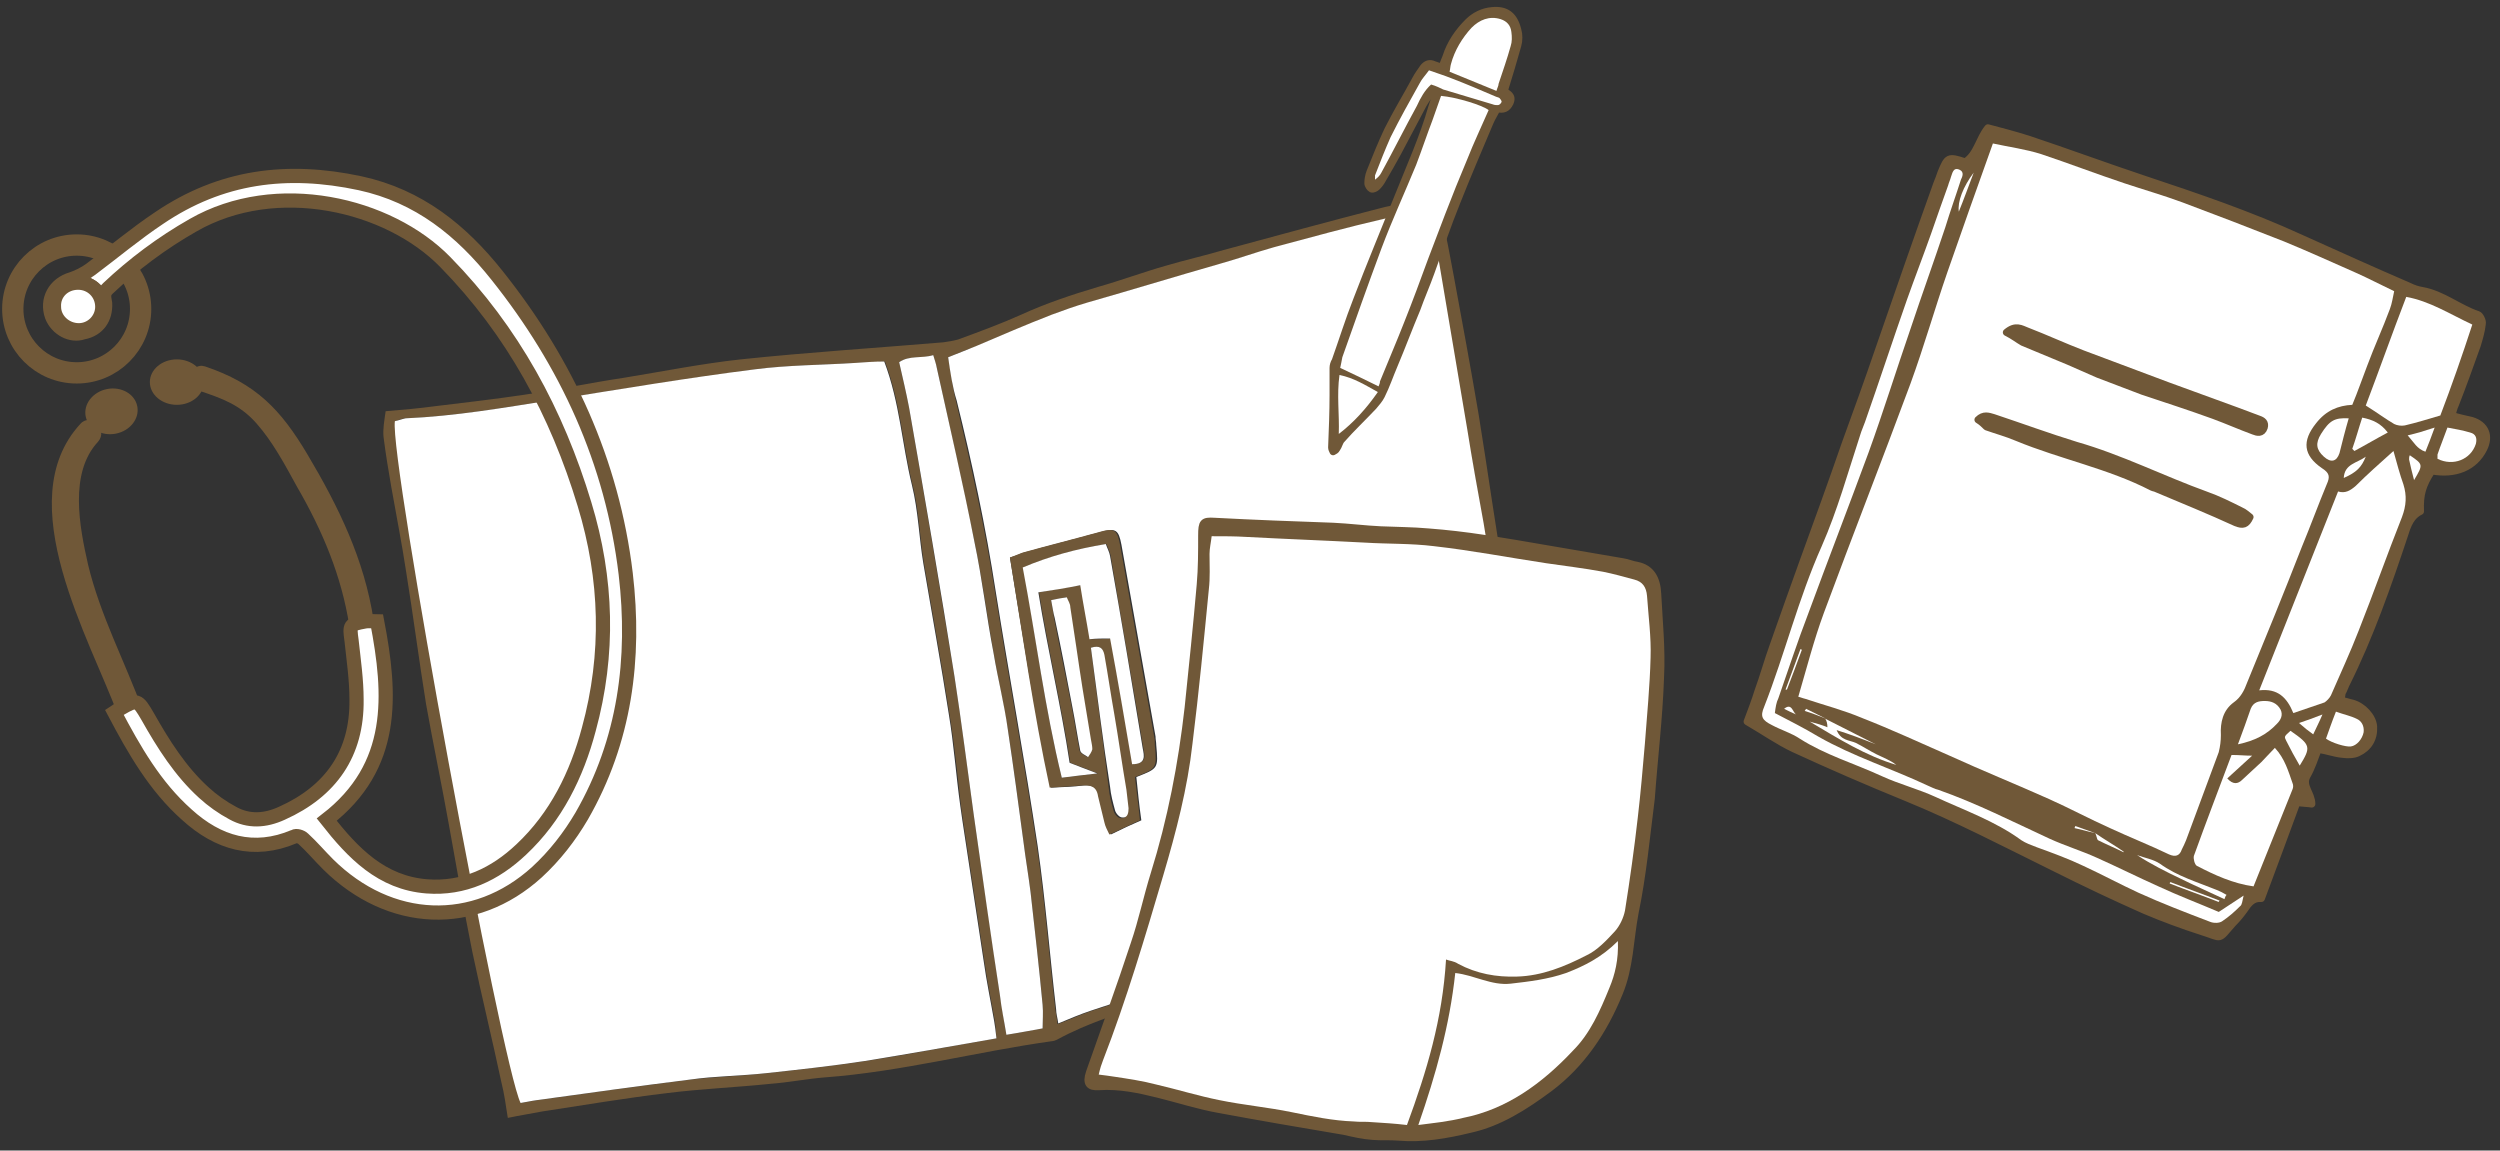 <?xml version="1.0" encoding="utf-8"?>
<!-- Generator: Adobe Illustrator 21.0.2, SVG Export Plug-In . SVG Version: 6.00 Build 0)  -->
<svg version="1.1" xmlns="http://www.w3.org/2000/svg" xmlns:xlink="http://www.w3.org/1999/xlink" x="0px" y="0px"
	 viewBox="0 0 352 162" style="enable-background:new 0 0 352 162;" xml:space="preserve">
<rect x="0" y="0" width="352" height="162" fill="#333333" stroke="none"/>
<style type="text/css">
	.st0{display:none;}
	.st1{opacity:0.2;fill:url(#);}
	.st2{clip-path:url(#SVGID_2_);}
	.st3{fill:#F4F4F4;}
	.st4{opacity:0.9;fill:#705838;}
	.st5{fill:none;stroke:#705838;stroke-width:2;stroke-linecap:round;stroke-linejoin:round;}
	.st6{fill:none;stroke:#705838;stroke-width:2;stroke-linecap:round;stroke-linejoin:round;stroke-dasharray:0.1,6.007;}
	.st7{fill:#705838;}
	
		.st8{fill:none;stroke:#CDDAD4;stroke-width:2;stroke-linecap:round;stroke-linejoin:round;stroke-miterlimit:10;stroke-dasharray:0.1,6;}
	.st9{fill:none;stroke:#705838;stroke-width:2;stroke-linecap:round;stroke-linejoin:round;stroke-dasharray:8.656700e-02,5.194;}
	.st10{fill:none;stroke:#705838;stroke-width:2;stroke-linecap:round;stroke-linejoin:round;stroke-dasharray:9.860500e-02,5.916;}
	.st11{fill:none;stroke:#705838;stroke-width:2;stroke-linecap:round;stroke-linejoin:round;stroke-dasharray:9.853000e-02,5.912;}
	.st12{fill:none;stroke:#705838;stroke-width:2;stroke-linecap:round;stroke-linejoin:round;stroke-dasharray:9.495600e-02,5.697;}
	.st13{fill:none;stroke:#705838;stroke-width:2;stroke-linecap:round;stroke-linejoin:round;stroke-dasharray:9.863600e-02,5.918;}
	.st14{fill:none;stroke:#705838;stroke-width:2;stroke-linecap:round;stroke-linejoin:round;stroke-dasharray:0.107,6.429;}
	.st15{fill:#FFFFFF;}
	.st16{fill:none;stroke:#D7BA8F;stroke-linecap:round;stroke-linejoin:round;stroke-miterlimit:10;}
	.st17{fill:none;stroke:#D7BA8F;stroke-width:1.3;stroke-linecap:round;stroke-linejoin:round;stroke-miterlimit:10;}
	.st18{fill:#D7BA8F;}
	.st19{fill:#FFFFFF;stroke:#D7BA8F;stroke-linecap:round;stroke-linejoin:round;stroke-miterlimit:10;}
	.st20{fill:#88BFBF;}
	.st21{fill:none;stroke:#D7BA8F;stroke-miterlimit:10;}
	.st22{fill:url(#);stroke:#D7BA8F;stroke-linecap:round;stroke-linejoin:round;stroke-miterlimit:10;}
	.st23{opacity:0.1;fill:url(#);}
	.st24{fill:none;stroke:#705838;stroke-width:2;stroke-linecap:round;stroke-linejoin:round;stroke-miterlimit:10;}
	.st25{fill:none;stroke:#705838;stroke-width:0.5;stroke-linecap:round;stroke-linejoin:round;stroke-miterlimit:10;}
	.st26{opacity:0.6;}
	.st27{fill:#F7B88D;}
	.st28{clip-path:url(#SVGID_8_);}
	.st29{clip-path:url(#SVGID_10_);}
	.st30{clip-path:url(#SVGID_14_);}
	.st31{fill:none;stroke:#705838;stroke-miterlimit:10;}
	.st32{fill:#F7B661;}
	.st33{clip-path:url(#SVGID_16_);}
	.st34{clip-path:url(#SVGID_18_);}
	.st35{clip-path:url(#SVGID_22_);}
	.st36{clip-path:url(#SVGID_24_);}
	.st37{clip-path:url(#SVGID_26_);}
	.st38{clip-path:url(#SVGID_30_);}
	.st39{opacity:0.9;}
	.st40{opacity:0.4;}
	.st41{clip-path:url(#SVGID_32_);}
	.st42{fill:none;stroke:#FFFFFF;stroke-width:1.3;stroke-linecap:round;stroke-linejoin:round;stroke-miterlimit:10;}
	.st43{fill:none;stroke:#705838;stroke-width:1.3;stroke-linecap:round;stroke-linejoin:round;stroke-miterlimit:10;}
	.st44{opacity:0.5;fill:#705838;}
	.st45{clip-path:url(#SVGID_36_);}
	.st46{clip-path:url(#SVGID_46_);}
	.st47{fill:none;stroke:#705838;stroke-width:3;stroke-miterlimit:10;}
	.st48{fill:#FFFFFF;stroke:#705838;stroke-width:2;stroke-miterlimit:10;}
	.st49{fill:#705838;stroke:#705838;stroke-miterlimit:10;}
	.st50{fill:#705838;stroke:#705838;stroke-linecap:round;stroke-linejoin:round;stroke-miterlimit:10;}
	.st51{clip-path:url(#SVGID_54_);}
	.st52{clip-path:url(#SVGID_56_);}
	.st53{clip-path:url(#SVGID_60_);}
	.st54{fill:#FFF100;}
	.st55{clip-path:url(#SVGID_62_);}
	.st56{clip-path:url(#SVGID_66_);}
	.st57{clip-path:url(#SVGID_68_);}
	.st58{fill:#705838;stroke:#705838;stroke-linecap:round;stroke-linejoin:round;}
	.st59{fill:none;stroke:#705838;stroke-width:3;stroke-linecap:round;stroke-linejoin:round;}
	.st60{fill:none;stroke:#705838;stroke-width:3;stroke-linecap:round;stroke-linejoin:round;stroke-dasharray:0.101,6.075;}
	.st61{fill:none;stroke:#705838;stroke-width:3;stroke-linecap:round;stroke-linejoin:round;stroke-dasharray:0.101,6.075;}
	.st62{fill:#FF9999;}
	.st63{clip-path:url(#SVGID_70_);}
	.st64{clip-path:url(#SVGID_72_);}
	.st65{fill-rule:evenodd;clip-rule:evenodd;fill:#EFB381;}
	.st66{fill-rule:evenodd;clip-rule:evenodd;fill:#F7B661;}
	.st67{opacity:0.7;fill-rule:evenodd;clip-rule:evenodd;fill:#FFF000;}
	.st68{fill-rule:evenodd;clip-rule:evenodd;fill:#F7B88D;}
	.st69{fill-rule:evenodd;clip-rule:evenodd;fill:#D7BA8F;}
	.st70{opacity:0.5;}
	.st71{clip-path:url(#SVGID_74_);}
	.st72{clip-path:url(#SVGID_76_);}
	.st73{fill:none;stroke:#705838;stroke-width:3;stroke-linecap:round;stroke-linejoin:round;stroke-dasharray:0.1,6.007;}
	.st74{clip-path:url(#SVGID_78_);}
	.st75{clip-path:url(#SVGID_80_);}
	.st76{clip-path:url(#SVGID_82_);}
	.st77{clip-path:url(#SVGID_84_);}
	.st78{clip-path:url(#SVGID_86_);}
	.st79{clip-path:url(#SVGID_88_);}
	.st80{clip-path:url(#SVGID_90_);}
	.st81{clip-path:url(#SVGID_92_);}
	.st82{clip-path:url(#SVGID_94_);}
	.st83{clip-path:url(#SVGID_96_);}
	.st84{clip-path:url(#SVGID_98_);}
	.st85{clip-path:url(#SVGID_100_);}
	.st86{clip-path:url(#SVGID_102_);}
	.st87{clip-path:url(#SVGID_104_);}
	.st88{clip-path:url(#SVGID_106_);}
	.st89{clip-path:url(#SVGID_108_);}
	.st90{clip-path:url(#SVGID_110_);}
	.st91{clip-path:url(#SVGID_112_);}
	.st92{clip-path:url(#SVGID_114_);}
	.st93{clip-path:url(#SVGID_116_);}
	.st94{clip-path:url(#SVGID_118_);}
	.st95{clip-path:url(#SVGID_120_);}
	.st96{clip-path:url(#SVGID_122_);}
	.st97{clip-path:url(#SVGID_124_);}
	.st98{clip-path:url(#SVGID_126_);}
	.st99{clip-path:url(#SVGID_128_);}
	.st100{clip-path:url(#SVGID_130_);}
	.st101{clip-path:url(#SVGID_132_);}
	.st102{clip-path:url(#SVGID_134_);}
	.st103{clip-path:url(#SVGID_136_);}
	.st104{clip-path:url(#SVGID_138_);}
	.st105{clip-path:url(#SVGID_140_);}
	.st106{clip-path:url(#SVGID_142_);}
	.st107{clip-path:url(#SVGID_144_);}
	.st108{clip-path:url(#SVGID_146_);}
	.st109{clip-path:url(#SVGID_148_);}
	.st110{clip-path:url(#SVGID_150_);}
	.st111{clip-path:url(#SVGID_152_);}
	.st112{clip-path:url(#SVGID_154_);}
	.st113{clip-path:url(#SVGID_156_);}
	.st114{clip-path:url(#SVGID_158_);}
	.st115{clip-path:url(#SVGID_160_);}
	.st116{clip-path:url(#SVGID_162_);}
	.st117{clip-path:url(#SVGID_164_);}
	.st118{clip-path:url(#SVGID_166_);}
	.st119{clip-path:url(#SVGID_168_);}
	.st120{clip-path:url(#SVGID_170_);}
	.st121{clip-path:url(#SVGID_172_);}
	.st122{clip-path:url(#SVGID_174_);}
	.st123{clip-path:url(#SVGID_176_);}
	.st124{clip-path:url(#SVGID_178_);}
	.st125{clip-path:url(#SVGID_180_);}
	.st126{clip-path:url(#SVGID_182_);}
	.st127{clip-path:url(#SVGID_184_);}
	.st128{clip-path:url(#SVGID_186_);}
	.st129{clip-path:url(#SVGID_188_);}
	.st130{fill:#F39800;}
</style>
<g id="ガイド_1_" class="st0">
</g>
<g id="レイヤー_13">
	<g>
		<g>
			<path class="st7" d="M71.5,157.4c-0.3-1.9-0.5-3.4-0.9-5c-1.3-6.1-2.8-12.2-4.1-18.4c-1.2-5.9-2.2-11.9-3.3-17.9
				c-1-5.6-2.2-11.3-3.2-16.9C59,93,58.2,86.8,57.2,80.6c-0.6-4-1.4-8-2.1-12c-0.4-2.3-0.8-4.7-1.1-7.1c-0.1-1.1,0.1-2.2,0.3-3.6
				c2.4-0.2,4.7-0.4,6.9-0.7c4.2-0.5,8.4-1,12.5-1.6c4.7-0.7,9.4-1.7,14.1-2.4c5.5-0.9,11-2,16.5-2.6c9.5-1,19-1.6,28.5-2.4
				c0.7-0.1,1.4-0.2,2.1-0.4c3-1.1,6-2.2,8.9-3.5c3.5-1.6,7.1-2.8,10.8-3.9c3.2-0.9,6.4-2.1,9.6-3c2.7-0.8,5.4-1.4,8.1-2.2
				c7.4-2,14.7-4,22.1-5.9c1.8-0.5,3.6-0.6,5.4-0.8c2-0.2,2.8,0.4,3.3,2.4c0.6,2.6,1.1,5.3,1.6,8c1.2,6.5,2.4,13,3.5,19.5
				c1.3,8,2.4,16.1,3.8,24.1c1.2,7.2,2.4,14.3,3.9,21.4c1.3,6.6,2.9,13.2,4.4,19.8c0.1,0.5,0.4,1,0.3,1.4c-0.1,0.5-0.4,1.1-0.8,1.2
				c-1.2,0.4-2.4,0.6-3.7,0.8c-1.9,0.3-3.8,0.5-5.7,0.8c-4,0.7-8,1.3-12,2.1c-1.7,0.3-3.3,1-5,1.5c-2.7,0.8-5.3,1.5-8,2.4
				c-2.2,0.7-4.3,1.7-6.4,2.5c-1.6,0.5-3.2,0.8-4.8,1.3c-3.8,1.1-7.6,2.3-11.4,3.4c-4.8,1.4-9.6,2.9-14,5.3
				c-0.2,0.1-0.5,0.2-0.7,0.2c-10.7,1.5-21.2,4.3-32,5.1c-2.5,0.2-5,0.7-7.6,0.9c-4.8,0.5-9.7,0.7-14.5,1.3
				c-5.9,0.7-11.8,1.7-17.7,2.6C74.8,156.8,73.4,157,71.5,157.4z M140.3,146.2c-0.1-1.1-0.1-1.7-0.2-2.3c-0.5-2.9-1.1-5.7-1.5-8.6
				c-1-6.6-2-13.2-3-19.8c-0.1-0.7-0.2-1.4-0.3-2.1c-0.5-4.3-0.9-8.5-1.6-12.8c-1.1-7.1-2.4-14.2-3.6-21.3c-0.6-3.7-0.7-7.4-1.6-11
				c-1.4-5.7-1.7-11.6-3.9-17.4c-1.3,0.1-2.7,0.2-4.1,0.2c-4.7,0.3-9.4,0.3-14.1,0.9c-9.5,1.3-18.9,2.8-28.4,4.3
				c-6.9,1.1-13.8,2.3-20.8,2.6c-0.5,0-1,0.2-1.5,0.4c-0.7,5.1,15.1,90.5,17.7,96c0.7-0.1,1.5-0.3,2.3-0.4c7.2-1,14.4-2,21.6-2.9
				c3.6-0.4,7.1-0.5,10.7-0.9c4.6-0.5,9.2-1,13.8-1.7C127.8,148.5,133.9,147.3,140.3,146.2z M133.5,50.3c0.4,2.1,0.6,4.2,1.1,6.2
				c2.1,8.9,4.1,17.9,5.5,26.9c1.9,12,4.1,23.9,5.9,35.8c1.1,7.6,1.7,15.3,2.6,23c0.1,0.6,0.2,1.2,0.3,2c1.7-0.6,3.1-1.3,4.6-1.8
				c5.1-1.6,10.1-3.5,15.2-4.8c6.9-1.8,13.6-4,20.3-6.2c5.3-1.8,10.6-3.4,16.2-3.9c0.5,0,1.1-0.3,1.6-0.4c3.8-0.7,7.5-2.4,11.6-1.5
				c-0.6-3.4-1-6.5-1.7-9.6c-1.3-6.1-2.8-12.1-3.9-18.2c-1.5-8-2.7-16-4-24c-0.7-4.4-1.5-8.8-2.3-13.2c-1.4-8.3-2.8-16.6-4.2-24.9
				c-0.3-1.8-0.9-3.5-1.4-5.4c-2.2,0.2-4.2,0.2-6.1,0.6c-5.2,1.2-10.4,2.6-15.5,4c-2.5,0.7-5,1.5-7.5,2.3
				c-6.3,1.8-12.5,3.6-18.8,5.5c-1.7,0.5-3.3,1-5,1.7c-3.5,1.4-7.1,2.9-10.6,4.4C136.2,49.2,135,49.7,133.5,50.3z M146.8,144.8
				c0-1.1,0.1-2.2,0-3.3c-0.5-5.3-1.1-10.6-1.7-15.9c-0.3-2.4-0.7-4.7-1-7.1c-0.7-5.3-1.4-10.6-2.2-15.8c-0.6-3.6-1.4-7.2-2-10.7
				c-0.9-5.2-1.6-10.5-2.7-15.7c-1.7-8.2-3.5-16.3-5.3-24.5c-0.1-0.5-0.3-1-0.5-1.8c-1.7,0.6-3.4,0-4.8,1c0.5,2.2,1,4.3,1.4,6.4
				c2.2,12.6,4.3,25.3,6.4,37.9c1,6.4,1.8,12.9,2.7,19.4c1.2,8.5,2.5,17,3.7,25.5c0.3,1.8,0.6,3.6,0.9,5.5
				C143.5,145.4,145.1,145.1,146.8,144.8z"/>
			<path class="st15" d="M140.3,146.2c-6.3,1.1-12.4,2.2-18.6,3.2c-4.6,0.7-9.2,1.2-13.8,1.7c-3.6,0.4-7.2,0.4-10.7,0.9
				c-7.2,0.9-14.4,1.9-21.6,2.9c-0.8,0.1-1.6,0.3-2.3,0.4c-2.7-5.5-18.5-90.8-17.7-96c0.5-0.1,1-0.3,1.5-0.4
				c7-0.3,13.9-1.5,20.8-2.6c9.4-1.5,18.9-3.1,28.4-4.3c4.6-0.6,9.4-0.6,14.1-0.9c1.4-0.1,2.8-0.2,4.1-0.2
				c2.2,5.8,2.5,11.7,3.9,17.4c0.9,3.7,1,7.4,1.6,11c1.2,7.1,2.5,14.2,3.6,21.3c0.7,4.2,1,8.5,1.6,12.8c0.1,0.7,0.2,1.4,0.3,2.1
				c1,6.6,2,13.2,3,19.8c0.4,2.9,1,5.7,1.5,8.6C140.1,144.6,140.2,145.2,140.3,146.2z"/>
			<path class="st15" d="M133.5,50.3c1.5-0.6,2.8-1.1,4-1.6c3.5-1.5,7-3,10.6-4.4c1.6-0.6,3.3-1.2,5-1.7c6.3-1.8,12.5-3.7,18.8-5.5
				c2.5-0.7,5-1.6,7.5-2.3c5.2-1.4,10.3-2.8,15.5-4c1.9-0.4,3.9-0.4,6.1-0.6c0.5,1.9,1.1,3.7,1.4,5.4c1.4,8.3,2.8,16.6,4.2,24.9
				c0.7,4.4,1.5,8.8,2.3,13.2c1.3,8,2.6,16,4,24c1.1,6.1,2.6,12.1,3.9,18.2c0.6,3.1,1.1,6.2,1.7,9.6c-4.1-0.9-7.8,0.8-11.6,1.5
				c-0.5,0.1-1.1,0.3-1.6,0.4c-5.6,0.4-10.9,2.1-16.2,3.9c-6.7,2.3-13.4,4.5-20.3,6.2c-5.1,1.3-10.2,3.2-15.2,4.8
				c-1.5,0.5-2.9,1.1-4.6,1.8c-0.1-0.8-0.3-1.4-0.3-2c-0.9-7.7-1.5-15.4-2.6-23c-1.8-12-4-23.9-5.9-35.8c-1.4-9.1-3.3-18-5.5-26.9
				C134.1,54.5,133.8,52.4,133.5,50.3z M142.2,78.5c1.8,10.9,3.4,21.6,5.8,32.4c1.7-0.1,3.1-0.1,4.5-0.3c1.2-0.1,2,0.1,2.3,1.5
				c0.2,1.2,0.5,2.5,0.9,3.7c0.2,0.6,0.5,1.1,0.7,1.7c1.6-0.8,2.9-1.4,4.3-2c-0.3-2.1-0.5-4.1-0.7-6.1c3.1-1.2,3.1-1.2,2.8-4.5
				c0-0.4-0.1-0.8-0.1-1.2c-1.6-9-3.2-18-4.8-27c-0.4-2.1-0.8-2.4-2.9-1.8c-3.6,1-7.2,1.9-10.8,2.9C143.5,78,143,78.3,142.2,78.5z"
				/>
			<path class="st15" d="M146.8,144.8c-1.7,0.3-3.2,0.6-5.1,0.9c-0.3-1.9-0.7-3.7-0.9-5.5c-1.3-8.5-2.5-17-3.7-25.5
				c-0.9-6.5-1.7-12.9-2.7-19.4c-2-12.6-4.2-25.3-6.4-37.9c-0.4-2.1-0.9-4.2-1.4-6.4c1.4-1,3.2-0.5,4.8-1c0.2,0.7,0.4,1.2,0.5,1.8
				c1.8,8.2,3.7,16.3,5.3,24.5c1.1,5.2,1.7,10.5,2.7,15.7c0.6,3.6,1.5,7.1,2,10.7c0.8,5.3,1.5,10.6,2.2,15.8c0.3,2.4,0.7,4.7,1,7.1
				c0.6,5.3,1.2,10.6,1.7,15.9C146.9,142.6,146.8,143.7,146.8,144.8z"/>
			<path class="st7" d="M142.2,78.5c0.8-0.3,1.3-0.5,1.8-0.7c3.6-1,7.2-1.9,10.8-2.9c2.1-0.6,2.5-0.3,2.9,1.8c1.6,9,3.2,18,4.8,27
				c0.1,0.4,0.1,0.8,0.1,1.2c0.3,3.3,0.3,3.3-2.8,4.5c0.2,1.9,0.5,4,0.7,6.1c-1.4,0.6-2.7,1.3-4.3,2c-0.3-0.6-0.6-1.2-0.7-1.7
				c-0.3-1.2-0.6-2.5-0.9-3.7c-0.2-1.4-1.1-1.6-2.3-1.5c-1.4,0.1-2.8,0.2-4.5,0.3C145.5,100.2,144,89.5,142.2,78.5z M149.5,109.5
				c1.7-0.2,3.1-0.4,5.1-0.6c-0.5-0.2-3.6-1.4-3.9-1.5c-1.2-7.9-3.1-15.9-4.4-24c2.1-0.4,3.8-0.7,5.9-1c0.5,2.6,0.9,5.1,1.3,7.6
				c1,0,1.8,0,2.9-0.1c1,5.9,2.1,11.8,3.1,17.7c2-0.1,1.7-1.2,1.5-2.2c-1.5-9-3.1-18-4.6-27.1c-0.1-0.6-0.4-1.1-0.6-1.7
				c-4.1,0.7-7.9,1.7-11.7,3.3C145.9,89.9,147.1,99.7,149.5,109.5z M153.6,91.2c0.8,6.6,1.7,13.2,2.5,19.7c0.1,1.1,0.4,2.2,0.7,3.3
				c0.1,0.4,0.6,1,1,1c0.9,0.1,0.9-0.7,0.9-1.3c0-0.9-0.1-1.7-0.3-2.6c-0.5-3.5-1.1-7.1-1.7-10.6c-0.5-2.8-0.9-5.6-1.4-8.4
				C155.4,91.3,154.9,90.8,153.6,91.2z M148,84.5c0.2,1,0.3,1.8,0.4,2.5c0.8,4.2,1.7,8.4,2.5,12.6c0.4,2,0.7,4.1,1.1,6.1
				c0.1,0.4,0.7,0.6,1.1,0.9c0.2-0.4,0.5-0.7,0.6-1.1c0.1-0.5-0.1-0.9-0.2-1.4c-0.4-2.4-0.8-4.9-1.2-7.3c-0.6-3.8-1.1-7.5-1.7-11.3
				c-0.1-0.4-0.3-0.9-0.5-1.4C149.6,84.2,149,84.3,148,84.5z"/>
			<path class="st15" d="M149.5,109.5c-2.4-9.8-3.6-19.6-5.5-29.6c3.8-1.6,7.5-2.6,11.7-3.3c0.2,0.6,0.5,1.1,0.6,1.7
				c1.6,9,3.1,18,4.6,27.1c0.2,1,0.5,2.2-1.5,2.2c-1-5.9-2-11.8-3.1-17.7c-1.1,0-1.9,0-2.9,0.1c-0.4-2.5-0.9-5-1.3-7.6
				c-2,0.4-3.8,0.7-5.9,1c1.3,8.1,3.2,16,4.4,24c0.2,0.1,3.4,1.3,3.9,1.5C152.6,109.1,151.2,109.3,149.5,109.5z"/>
			<path class="st15" d="M153.6,91.2c1.3-0.4,1.7,0.1,1.9,1c0.5,2.8,0.9,5.6,1.4,8.4c0.6,3.5,1.1,7.1,1.7,10.6
				c0.1,0.9,0.2,1.7,0.3,2.6c0,0.6-0.1,1.4-0.9,1.3c-0.4,0-0.9-0.6-1-1c-0.3-1.1-0.6-2.2-0.7-3.3C155.3,104.4,154.5,97.9,153.6,91.2
				z"/>
			<path class="st15" d="M148,84.5c0.9-0.2,1.5-0.3,2.2-0.4c0.2,0.5,0.5,0.9,0.5,1.4c0.6,3.8,1.1,7.5,1.7,11.3
				c0.4,2.4,0.8,4.9,1.2,7.3c0.1,0.5,0.2,1,0.2,1.4c-0.1,0.4-0.4,0.8-0.6,1.1c-0.4-0.3-1-0.5-1.1-0.9c-0.4-2-0.7-4.1-1.1-6.1
				c-0.8-4.2-1.6-8.4-2.5-12.6C148.3,86.3,148.2,85.5,148,84.5z"/>
		</g>
		<g>
			<circle class="st47" cx="10.8" cy="43.5" r="9"/>
			<g>
				<g>
					<path class="st7" d="M11.3,59.7C1.3,70.6,12.7,90,16.7,100.9c0.8,2.1,4.2,1.2,3.4-0.9c-2.5-6.8-6-13.4-7.7-20.5
						c-1.2-5.3-2.7-12.9,1.4-17.3C15.3,60.5,12.8,58,11.3,59.7L11.3,59.7z"/>
				</g>
			</g>
			<g>
				<g>
					<path class="st7" d="M28,55c3.3,1.1,5.8,2,8.1,4.6c2.3,2.6,4,5.8,5.7,8.9c3.6,6.2,6.3,12.6,7.4,19.7c0.3,2.2,3.7,1.3,3.4-0.9
						c-1.3-8.5-4.9-15.9-9.3-23.3c-3.8-6.4-7.3-10-14.4-12.4C26.8,50.9,25.9,54.3,28,55L28,55z"/>
				</g>
			</g>
			<ellipse class="st7" cx="24.9" cy="53.8" rx="3.8" ry="3.2"/>
			<ellipse transform="matrix(0.982 -0.19 0.19 0.982 -10.722 4.042)" class="st7" cx="15.7" cy="57.9" rx="3.7" ry="3.2"/>
			<g>
				<path class="st48" d="M16.1,100.3c0.3-0.2,0.6-0.4,0.8-0.5c2.4-1.4,2.5-1.3,3.9,1.1c2.2,3.9,4.6,7.7,7.9,10.7
					c1.2,1.1,2.6,2.1,4.1,2.9c2.2,1.2,4.5,1.1,6.9,0c6.9-3.1,10.6-8.4,10.5-16c0-2.8-0.4-5.5-0.7-8.3c-0.3-2.2-0.3-2.3,1.9-2.7
					c0.5-0.1,1.1,0,1.7,0c2,10.4,2.6,20.4-7.1,27.9c3.7,4.7,7.7,8.9,14.1,9.4c5.2,0.4,9.6-1.7,13.3-5.2c4.9-4.6,7.8-10.5,9.5-16.9
					c2.9-10.6,2.6-21.2-0.6-31.7c-3.9-12.9-10.1-24.4-19.6-34.1c-8-8.2-23.8-11.9-35.5-5.2c-4.4,2.5-8.4,5.5-12,8.9
					c-0.8,0.7-0.5,1.4-0.4,2.1c0.1,2.1-1,3.7-3.1,4.1C10,47.4,8,46.3,7.3,44.5c-0.8-2.3,0.4-4.5,2.8-5.2c0.9-0.3,1.9-0.8,2.7-1.4
					c3.2-2.4,6.3-5,9.6-7.2c8.7-5.9,18-7.1,28.3-4.9c8.3,1.8,14.3,6.7,19.3,13c9.8,12.3,16.2,26.2,18.1,42
					c1.4,11.9-0.1,23.5-6.2,34.1c-1.7,2.9-3.8,5.6-6.3,7.9c-8.8,8-20.7,7.5-29.4-1.1c-1.2-1.2-2.3-2.5-3.5-3.6
					c-0.3-0.3-1-0.5-1.3-0.3c-5.7,2.4-10.7,0.9-15.1-3.1C21.8,110.7,18.9,105.6,16.1,100.3z M11,39.8c-1.9,0-3.4,1.5-3.4,3.4
					c0,1.9,1.6,3.3,3.5,3.3c1.8,0,3.3-1.5,3.3-3.3C14.4,41.3,12.9,39.8,11,39.8z"/>
				<path class="st48" d="M11,39.8c1.9,0,3.4,1.5,3.4,3.4c0,1.8-1.5,3.3-3.3,3.3c-1.9,0-3.5-1.5-3.5-3.3C7.5,41.3,9,39.8,11,39.8z"
					/>
			</g>
		</g>
		<g>
			<path class="st49" d="M232.5,112.4c-0.7,5.5-1.2,10.9-2.3,16.2c-0.7,3.7-0.7,7.6-2.2,11.2c-2.2,5.4-5.3,10-9.8,13.4
				c-3.5,2.6-7.1,4.9-11.2,5.8c-3.3,0.8-6.7,1.4-10.1,1.1c-1.2-0.1-2.4,0-3.6-0.1c-1.4-0.1-2.7-0.4-4-0.7c-5.9-1-11.8-2-17.7-3.1
				c-2.8-0.5-5.6-1.4-8.4-2.1c-2.8-0.7-5.6-1.3-8.5-1.1c-1.4,0.1-1.8-0.5-1.3-2c2.1-6,4.3-12,6.3-18.1c1.1-3.2,1.8-6.6,2.8-9.8
				c2.4-7.7,3.9-15.5,4.8-23.5c0.6-5.8,1.2-11.5,1.7-17.3c0.2-2.3,0.2-4.6,0.2-6.9c0-1.9,0.2-2.1,1.8-2c5.6,0.3,11.1,0.5,16.7,0.7
				c2.2,0.1,4.5,0.4,6.7,0.5c2.2,0.1,4.5,0.1,6.7,0.3c2.6,0.2,5.2,0.5,7.8,0.9c1.5,0.2,3,0.5,4.4,0.7c5.1,0.9,10.1,1.7,15.2,2.6
				c0.7,0.1,1.3,0.4,2,0.5c2,0.4,2.8,1.9,2.9,4c0.2,3.9,0.6,7.8,0.4,11.7C233.6,101.2,232.9,106.8,232.5,112.4z M203.6,135.1
				c0.6,0.2,1.1,0.3,1.6,0.5c2.6,1.4,5.4,1.9,8.3,1.8c3.5-0.1,6.7-1.4,9.8-3c1.5-0.8,2.8-2.1,4-3.4c0.7-0.7,1.3-1.8,1.4-2.9
				c0.7-4.3,1.3-8.7,1.8-13.1c0.4-3.5,0.7-6.9,1-10.4c0.3-4,0.8-8.1,0.8-12.1c0.1-2.9-0.3-5.8-0.5-8.7c-0.1-1.2-0.6-2.1-1.8-2.3
				c-1.5-0.3-2.9-0.8-4.4-1.1c-2.7-0.5-5.3-0.8-8-1.2c-5.3-0.8-10.5-1.7-15.8-2.4c-3.2-0.4-6.5-0.3-9.7-0.5
				c-5.6-0.3-11.1-0.6-16.7-0.8c-1.6-0.1-3.2-0.1-4.9-0.1c-0.1,0.9-0.2,1.7-0.3,2.5c-0.1,1.7,0,3.4-0.1,5
				c-0.7,7.2-1.4,14.5-2.3,21.7c-0.7,6.3-2.4,12.5-4.1,18.5c-2.6,8.8-5.2,17.6-8.5,26.1c-0.2,0.6-0.3,1.2-0.6,2
				c0.9,0.1,1.5,0.1,2.2,0.3c2,0.4,3.9,0.7,5.9,1.1c3,0.7,5.9,1.6,8.9,2.2c3.4,0.7,6.8,1,10.2,1.7c2.9,0.6,5.7,1.2,8.7,1.3
				c0.9,0,1.7,0,2.6,0.1c1.6,0.1,3.2,0.3,4.9,0.4C200.8,150.8,203.1,143.5,203.6,135.1z M199.7,158.4c2.3-0.3,4.4-0.6,6.4-1
				c6.1-1.2,11.1-4.8,15.5-9.5c2.3-2.5,3.8-5.6,5.1-8.8c0.8-1.9,1.3-4,1.2-6.6c-2.3,2.4-4.7,3.5-7.3,4.5c-2.5,1-5.1,1.2-7.8,1.5
				c-2.7,0.3-5.2-1.2-7.8-1.5C204,144.4,202.2,151.3,199.7,158.4z"/>
			<path class="st15" d="M203.6,135.1c-0.5,8.4-2.7,15.7-5.5,23.3c-1.7-0.2-3.3-0.3-4.9-0.4c-0.9-0.1-1.7,0-2.6-0.1
				c-2.9-0.1-5.8-0.7-8.7-1.3c-3.4-0.7-6.8-1-10.2-1.7c-3-0.6-5.9-1.5-8.9-2.2c-1.9-0.5-3.9-0.8-5.9-1.1c-0.7-0.1-1.3-0.2-2.2-0.3
				c0.2-0.9,0.4-1.5,0.6-2c3.3-8.5,5.9-17.3,8.5-26.1c1.8-6.1,3.4-12.2,4.1-18.5c0.9-7.2,1.6-14.5,2.3-21.7c0.2-1.7,0.1-3.3,0.1-5
				c0-0.8,0.2-1.6,0.3-2.5c1.7,0,3.3,0,4.9,0.1c5.6,0.3,11.1,0.5,16.7,0.8c3.2,0.2,6.5,0.1,9.7,0.5c5.3,0.6,10.5,1.6,15.8,2.4
				c2.7,0.4,5.3,0.7,8,1.2c1.5,0.3,2.9,0.7,4.4,1.1c1.2,0.3,1.7,1.1,1.8,2.3c0.2,2.9,0.6,5.8,0.5,8.7c-0.1,4-0.5,8.1-0.8,12.1
				c-0.3,3.5-0.6,7-1,10.4c-0.5,4.4-1.1,8.7-1.8,13.1c-0.2,1-0.7,2.1-1.4,2.9c-1.2,1.3-2.5,2.7-4,3.4c-3.1,1.6-6.3,2.9-9.8,3
				c-2.9,0.1-5.7-0.4-8.3-1.8C204.7,135.3,204.1,135.3,203.6,135.1z"/>
			<path class="st15" d="M199.7,158.4c2.5-7.2,4.4-14,5.2-21.4c2.7,0.3,5.1,1.8,7.8,1.5c2.6-0.3,5.2-0.6,7.8-1.5
				c2.6-1,5-2.2,7.3-4.5c0.1,2.6-0.4,4.7-1.2,6.6c-1.3,3.2-2.7,6.4-5.1,8.8c-4.4,4.7-9.4,8.3-15.5,9.5
				C204,157.9,202,158.1,199.7,158.4z"/>
		</g>
		<g>
			<path class="st50" d="M202,12.9c-0.9,0.4-1.2,1.2-1.6,1.8c-1.2,2.3-2.4,4.5-3.6,6.8c-0.7,1.3-1.4,2.5-2.1,3.7
				c-0.2,0.4-0.5,0.8-0.8,1.1c-0.2,0.2-0.6,0.4-0.8,0.3c-0.2-0.1-0.5-0.5-0.5-0.8c0-0.5,0.1-1.1,0.3-1.6c0.8-2,1.6-4,2.5-5.9
				c1.2-2.4,2.6-4.7,3.9-7.1c0.3-0.6,0.7-1.1,1.1-1.7c0.4-0.5,0.9-0.7,1.5-0.4c0.3,0.1,0.6,0.2,1.1,0.4c0.2-0.5,0.4-1,0.6-1.5
				c0.6-1.9,1.7-3.5,3.1-4.9c0.9-0.9,2.1-1.5,3.4-1.6c2-0.2,3.1,0.7,3.6,2.7c0.2,0.7,0.2,1.5,0,2.2c-0.6,2.1-1.2,4.2-1.9,6.4
				c0.4,0.4,1.3,0.6,0.8,1.7c-0.4,0.8-0.9,1-1.8,0.8c-0.3,0.6-0.7,1.2-1,1.9c-1.6,3.8-3.2,7.5-4.7,11.3c-1.3,3.2-2.4,6.5-3.6,9.8
				c-0.6,1.7-1.4,3.5-2,5.2c-1.1,2.6-2.1,5.3-3.2,7.9c-0.6,1.4-1.1,2.9-1.8,4.3c-0.3,0.6-0.7,1-1.1,1.5c-1.5,1.6-3.1,3.1-4.5,4.7
				c-0.3,0.3-0.4,0.9-0.7,1.3c-0.1,0.2-0.3,0.3-0.5,0.4c-0.1-0.2-0.2-0.4-0.2-0.6c0.1-2.5,0.2-5,0.2-7.4c0-1.3,0-2.5,0-3.8
				c0-0.3,0.1-0.7,0.3-1c1-2.8,1.9-5.7,3-8.5c1.9-5,4-10,6-15c1.6-4,3.4-8,4.6-12.2c0.2-0.6,0.4-1.3,0.7-1.9
				C202.1,13.3,202.1,13.2,202,12.9z M194.1,54.4c0.1-0.3,0.3-0.4,0.3-0.6c1.1-2.8,2.3-5.6,3.4-8.3c1.2-3,2.3-6,3.4-9
				c0.8-2.1,1.6-4.2,2.4-6.3c1-2.6,2-5.2,3.1-7.7c1-2.3,2-4.6,3-6.9c-0.9-0.7-4.5-1.7-6.7-2c-0.4,1.1-0.8,2.3-1.2,3.4
				c-0.7,2.1-1.4,4.2-2.3,6.3c-1.6,4-3.4,7.9-4.9,11.8c-1.9,5.1-3.7,10.2-5.5,15.3c-0.2,0.5-0.2,1.1-0.3,1.5
				C190.6,52.7,192.3,53.5,194.1,54.4z M210.7,12.8c0.1-0.4,0.3-0.7,0.4-1c0.6-1.8,1.2-3.5,1.7-5.3c0.2-0.6,0.1-1.3,0.1-2
				c-0.1-0.9-0.6-1.5-1.5-1.8c-1.6-0.4-3,0.1-4.1,1.2c-1.4,1.4-2.4,3.1-2.9,5.1c-0.1,0.3-0.1,0.7-0.2,1.1
				C206.3,11,208.5,11.9,210.7,12.8z M201.5,11.9c0.7,0.2,1.3,0.5,1.9,0.7c2.3,0.7,4.7,1.4,7,2.1c0.2,0.1,0.5,0.2,0.7,0.1
				c0.2,0,0.4-0.2,0.5-0.4c0-0.1-0.1-0.4-0.2-0.5c-0.2-0.1-0.4-0.2-0.6-0.3c-2.1-0.9-4.2-1.7-6.3-2.6c-1-0.4-2.1-0.7-3.1-1.1
				c-0.5,0.7-1,1.2-1.3,1.8c-1.4,2.5-2.8,5-4.1,7.6c-0.9,1.7-1.5,3.6-2.2,5.4c-0.1,0.2,0,0.4,0,0.6c0.4-0.3,0.7-0.6,0.9-1
				c1.7-3.1,3.3-6.3,5-9.4C200,13.8,200.6,12.8,201.5,11.9z M188.5,61.1c2.1-1.6,3.9-3.6,5.4-5.9c-1.7-1.1-3.3-2.1-5.4-2.4
				C188.2,55.6,188.6,58.3,188.5,61.1z"/>
			<path class="st15" d="M194.1,54.4c-1.8-0.9-3.5-1.7-5.4-2.6c0.1-0.4,0.2-1,0.3-1.5c1.8-5.1,3.6-10.2,5.5-15.3
				c1.5-4,3.3-7.9,4.9-11.8c0.8-2.1,1.5-4.2,2.3-6.3c0.4-1.1,0.8-2.3,1.2-3.4c2.2,0.2,5.8,1.3,6.7,2c-1,2.3-2.1,4.6-3,6.9
				c-1.1,2.6-2.1,5.1-3.1,7.7c-0.8,2.1-1.6,4.2-2.4,6.3c-1.1,3-2.2,6-3.4,9c-1.1,2.8-2.3,5.6-3.4,8.3
				C194.3,54,194.2,54.1,194.1,54.4z"/>
			<path class="st15" d="M210.7,12.8c-2.2-0.9-4.4-1.8-6.6-2.7c0.1-0.4,0.1-0.8,0.2-1.1c0.5-1.9,1.6-3.7,2.9-5.1
				c1.1-1.1,2.5-1.7,4.1-1.2c0.9,0.3,1.4,0.9,1.5,1.8c0.1,0.7,0.1,1.4-0.1,2c-0.5,1.8-1.1,3.5-1.7,5.3
				C211,12.1,210.8,12.4,210.7,12.8z"/>
			<path class="st15" d="M201.5,11.9c-0.9,0.8-1.5,1.9-2,3c-1.7,3.1-3.3,6.3-5,9.4c-0.2,0.4-0.5,0.7-0.9,1c0-0.2,0-0.4,0-0.6
				c0.7-1.8,1.4-3.6,2.2-5.4c1.3-2.6,2.7-5.1,4.1-7.6c0.3-0.6,0.8-1.1,1.3-1.8c1.1,0.4,2.1,0.7,3.1,1.1c2.1,0.8,4.2,1.7,6.3,2.6
				c0.2,0.1,0.5,0.1,0.6,0.3c0.1,0.1,0.3,0.4,0.2,0.5c-0.1,0.2-0.3,0.4-0.5,0.4c-0.2,0-0.5,0-0.7-0.1c-2.3-0.7-4.7-1.4-7-2.1
				C202.8,12.4,202.2,12.1,201.5,11.9z"/>
			<path class="st15" d="M188.5,61.1c0.1-2.8-0.3-5.5,0.1-8.3c2,0.4,3.6,1.4,5.4,2.4C192.4,57.5,190.6,59.5,188.5,61.1z"/>
		</g>
		<g>
			<path class="st50" d="M246,101.6c0.6-1.6,1.1-2.9,1.5-4.2c0.8-2.2,1.4-4.4,2.2-6.6c1.4-4,2.8-7.9,4.2-11.8c2-5.5,4-11,5.9-16.5
				c1.6-4.4,3.2-8.8,4.7-13.2c2.7-7.8,5.4-15.6,8.2-23.4c0.2-0.5,0.4-1,0.6-1.6c0.9-2.2,1-2.3,3.4-1.5c1.7-1.1,1.9-3.2,3.2-4.8
				c1.9,0.5,3.8,1,5.7,1.6c5.4,1.8,10.8,3.8,16.2,5.6c7.5,2.5,14.9,5,22.1,8.3c5.1,2.3,10.2,4.6,15.3,6.8c0.6,0.3,1.2,0.5,1.8,0.6
				c2.9,0.5,5.2,2.5,7.9,3.4c0.3,0.1,0.7,0.9,0.6,1.3c-0.1,1-0.4,2-0.7,3c-1,2.8-2,5.6-3.1,8.4c-0.2,0.4-0.3,0.9-0.5,1.5
				c1,0.3,1.9,0.5,2.8,0.7c2,0.6,2.6,2.2,1.7,4c-1.3,2.6-4,3.7-7.3,3.1c-1.3,2-1.7,3.3-1.6,5.7c-1.3,0.6-1.8,1.9-2.2,3.2
				c-2.4,7.2-4.9,14.4-8.3,21.2c-0.2,0.4-0.3,0.8-0.5,1.1c-0.1,0.3-0.1,0.7-0.2,1.1c0.6,0.1,1.1,0.3,1.6,0.4c1.5,0.4,2.9,1.9,3,3.3
				c0.1,1.7-0.7,3-2.2,3.7c-0.6,0.3-1.5,0.3-2.2,0.2c-1.1-0.1-2.1-0.5-3.4-0.7c-0.5,1.3-0.9,2.6-1.6,3.8c-0.7,1.4,0.7,2.4,0.7,3.9
				c-0.7-0.1-1.3-0.1-2.1-0.2c-1.6,4.4-3.3,8.9-5,13.5c-1.2-0.1-1.8,0.7-2.4,1.6c-0.5,0.7-1,1.3-1.6,1.9c-2.2,2.5-1.4,2.1-4.3,1.2
				c-2.8-0.9-5.5-1.9-8.1-3c-4.3-1.9-8.5-3.9-12.7-6c-6.9-3.4-13.8-7-20.9-9.9c-5.4-2.2-10.7-4.5-15.9-6.9
				C250.4,104.4,248.4,103,246,101.6z M295,117.3c-0.9-0.3-1.8-0.7-2.8-1c0,0.1-0.1,0.2-0.1,0.3C293.1,116.8,294.1,117.1,295,117.3
				c0.2,0.3,0.2,0.8,0.5,1c1.2,0.6,2.4,1.2,3.6,1.7c0,0,0-0.1,0-0.1C297.7,119,296.4,118.2,295,117.3z M257,101.2
				c-0.9-0.5-1.9-1-2.8-1.5c-0.1,0.1-0.1,0.2-0.2,0.3C255.1,100.4,256.1,100.8,257,101.2c0.2,0.3,0.3,0.7,0.4,1.1
				c-0.8-0.2-1.4-0.4-2.5-0.8c4.1,2.6,7.9,4.9,12.2,6.1c-0.9-0.7-1.9-1-2.8-1.5c-1-0.5-1.9-1-2.9-1.6c-0.9-0.5-2.1-0.4-2.7-1.8
				c1.9,0.7,3.5,1.3,5.5,2C261.5,103.4,259.2,102.3,257,101.2z M253.2,98.1c0.6,0.2,0.9,0.3,1.2,0.4c2.7,0.9,5.4,1.7,8,2.7
				c4.2,1.7,8.2,3.6,12.3,5.3c4.7,2,9.4,4,14,6.1c2.9,1.3,5.7,2.7,8.6,4.1c2.8,1.3,5.5,2.4,8.3,3.7c0.9,0.4,1.4,0.2,1.8-0.7
				c0.2-0.5,0.4-0.9,0.6-1.3c1.6-4.1,3.1-8.2,4.6-12.4c0.3-0.7,0.4-1.6,0.3-2.4c-0.1-1.8,0.3-3.5,1.8-4.6c1-0.8,1.5-1.8,1.9-2.8
				c2.6-6.4,5.1-12.8,7.7-19.1c1.2-2.9,2.2-5.9,3.5-8.8c0.5-1.1,0.3-1.6-0.7-2.3c-2.7-1.8-2.8-3.7-0.8-6.3c1.3-1.7,3.1-2.4,5.1-2.6
				c0.7-1.9,1.4-3.7,2.1-5.5c1.1-2.7,2.2-5.3,3.2-8c0.3-0.8,0.4-1.7,0.6-2.5c-2-1-3.7-1.9-5.4-2.6c-3.3-1.5-6.7-3-10.1-4.4
				c-4.7-1.9-9.5-3.7-14.3-5.5c-2.7-1-5.5-1.8-8.2-2.7c-3.9-1.4-7.8-2.9-11.7-4.1c-2.2-0.7-4.5-1-6.8-1.5
				c-2.2,6.2-4.3,12.1-6.4,18.1c-1.8,5.2-3.3,10.5-5.2,15.7c-4,10.8-8.2,21.5-12.2,32.3C255.4,90.1,254.5,94,253.2,98.1z
				 M322.9,100.4c1.6-0.6,3-1,4.3-1.5c0.4-0.2,0.8-0.6,0.9-1c1.3-3,2.7-6,3.9-9.1c2.1-5.3,3.9-10.7,6.1-16c0.6-1.6,0.7-3,0.2-4.6
				c-0.5-1.5-0.9-3-1.4-4.7c-2,1.8-3.7,3.3-5.3,4.9c-0.7,0.7-1.5,1.1-2.5,0.8c-3.7,9.4-7.4,18.6-11.1,28
				C320.7,96.9,322.1,98.2,322.9,100.4z M249.9,100.4c0.1-0.8,0.2-1.5,0.4-2.1c1.4-4,2.7-8,4.2-11.9c2.8-7.6,5.8-15.1,8.5-22.7
				c2.1-5.8,4-11.6,5.9-17.4c1.6-4.8,3.3-9.5,4.9-14.3c0.8-2.2,1.5-4.4,2.2-6.7c0.2-0.5,0.5-1.1-0.2-1.4c-0.9-0.3-1,0.5-1.2,1
				c-0.2,0.4-0.3,0.8-0.4,1.2c-0.8,2.3-1.6,4.6-2.4,6.8c-1.1,3.1-2.3,6.2-3.4,9.3c-2,5.7-3.9,11.5-5.9,17.2
				c-0.2,0.7-0.5,1.3-0.7,1.9c-1.8,5.2-3.2,10.6-5.4,15.6c-3.3,7.3-5.1,15.1-8.1,22.6c-0.6,1.5-0.4,1.9,1.1,2.6
				c1.3,0.7,2.7,1.1,3.9,1.9c3.6,2.3,7.8,3.6,11.6,5.3c2.4,1.1,5,1.8,7.5,2.9c4.1,1.9,8.4,3.4,12.1,6.1c0.7,0.5,1.5,0.7,2.2,1
				c2.2,0.9,4.4,1.7,6.5,2.6c2.6,1.2,5.2,2.6,7.8,3.8c3.3,1.5,6.7,2.8,10.1,4.1c0.5,0.2,1.3,0.1,1.7-0.1c0.9-0.6,1.7-1.3,2.5-2.1
				c0.2-0.2,0.2-0.7,0.5-1.5c-1.4,0.9-2.4,1.5-3.5,2.3c-2.8-1.2-5.6-2.3-8.5-3.6c-2.9-1.3-5.7-2.7-8.6-4c-2.2-1-4.5-1.7-6.7-2.7
				c-5.2-2.4-10.2-5.1-15.7-6.9c-0.5-0.2-1-0.4-1.5-0.6c-5.1-2.4-10.5-4.1-15.4-6.9C254,102.5,251.9,101.5,249.9,100.4z M333.1,57.1
				c1.5,1,2.7,1.9,4,2.6c0.4,0.2,1,0.3,1.5,0.2c1.7-0.4,3.3-0.9,5-1.4c1.6-4.2,3.1-8.4,4.5-12.8c-3.2-1.5-5.9-3.3-9.3-3.9
				C336.9,47,335,52.1,333.1,57.1z M314.2,106.3c-1.8,4.8-3.5,9.5-5.2,14.2c-0.1,0.4,0.1,1.2,0.4,1.4c2.5,1.3,5.2,2.5,8,2.9
				c1.9-4.6,3.7-9.2,5.5-13.7c0.1-0.2,0.1-0.6,0-0.8c-0.7-1.7-1.2-3.5-2.5-5c-0.7,0.7-1.3,1.4-1.9,2c-0.9,0.9-1.8,1.7-2.7,2.5
				c-0.6,0.6-1.3,0.7-2.1-0.2c1.1-1,2.2-2.1,3.5-3.2C316,106.4,315.3,106.3,314.2,106.3z M315.1,104.8c2.4-0.5,4.1-1.4,5.5-2.8
				c0.6-0.5,1-1.2,0.5-2c-0.5-0.9-1.3-1.2-2.2-1.2c-0.8,0-1.7,0.1-2,1.1C316.4,101.4,315.8,102.9,315.1,104.8z M343.2,64.6
				c2.2,1.1,4.7,0.1,5.4-2.1c0.2-0.8,0-1.4-0.8-1.6c-1-0.3-2.1-0.5-3.2-0.7c-0.5,1.4-1,2.6-1.4,3.8
				C343.1,64.1,343.2,64.4,343.2,64.6z M328.9,100.2c-0.6,1.5-1,2.6-1.4,3.8c0.8,0.6,2.8,1.2,3.5,1.1c0.8-0.1,1.7-1.1,1.8-2
				c0.2-0.9-0.2-1.5-1-1.9C330.9,100.8,330,100.6,328.9,100.2z M330.7,58.9c-2-0.1-2.7,0.3-3.9,2.1c-0.8,1.3-0.7,2.2,0.4,3.2
				c1,0.9,1.8,0.7,2.2-0.5C329.9,62.2,330.3,60.6,330.7,58.9z M336.2,60.9c-1-1.4-2.1-1.9-3.6-2.1c-0.5,1.5-0.9,3-1.4,4.4
				c0.1,0.1,0.2,0.2,0.3,0.3C333,62.7,334.5,61.9,336.2,60.9z M313.2,126.6c0.1-0.2,0.2-0.4,0.2-0.6c-0.5-0.2-0.9-0.5-1.4-0.7
				c-2.8-1.1-5.6-1.9-8-3.7c-0.9-0.6-2.1-0.8-3.2-1.2c2,1.3,4,2.3,6.1,3.3C309,124.7,311.1,125.7,313.2,126.6z M323.8,107.8
				c1.6-2.7,1.6-2.9-1.3-4.9c-0.8,0.9-0.9,0.9-0.6,1.4C322.5,105.5,323.1,106.6,323.8,107.8z M342.8,60.2c-1.5,0.4-2.6,0.7-3.8,1.1
				c0.9,1,1.4,1.9,2.5,2.3C342,62.6,342.3,61.7,342.8,60.2z M327,100.6c-1.3,0.5-2.1,0.8-3.3,1.3c0.8,0.6,1.3,1,2,1.6
				C326.2,102.5,326.5,101.8,327,100.6z M330,67.3c1.8-0.9,2.5-1.6,3.1-3C331.9,65.3,330.1,65.3,330,67.3z M305.6,124.2
				c0,0.1-0.1,0.1-0.1,0.2c2.3,0.9,4.6,1.7,6.9,2.6c0-0.1,0.1-0.1,0.1-0.2C310.2,125.9,307.9,125,305.6,124.2z M339.9,67.6
				c1.4-2.1,1.3-2.2-0.7-3.5c0,0.2-0.1,0.4-0.1,0.6C339.3,65.6,339.6,66.4,339.9,67.6z M277.9,24.3c-1.5,2-2.2,4.1-2.1,5.5
				C276.5,28,277.1,26.3,277.9,24.3z M251.4,97.1c0.1,0,0.2,0,0.3,0c0.7-1.9,1.4-3.8,2.1-5.6c-0.1,0-0.2-0.1-0.2-0.1
				C252.8,93.3,252.1,95.2,251.4,97.1z M252.9,100.6c-0.5-0.3-0.6-1.7-1.7-0.8C251.9,100.2,252.4,100.4,252.9,100.6z"/>
			<path class="st15" d="M253.2,98.1c1.2-4.1,2.2-8,3.6-11.8c4-10.8,8.2-21.5,12.2-32.3c1.9-5.2,3.4-10.5,5.2-15.7
				c2.1-6,4.2-12,6.4-18.1c2.3,0.5,4.6,0.8,6.8,1.5c3.9,1.3,7.8,2.8,11.7,4.1c2.7,0.9,5.5,1.7,8.2,2.7c4.8,1.8,9.5,3.6,14.3,5.5
				c3.4,1.4,6.7,2.9,10.1,4.4c1.8,0.8,3.5,1.7,5.4,2.6c-0.2,0.9-0.3,1.7-0.6,2.5c-1,2.7-2.2,5.3-3.2,8c-0.7,1.8-1.3,3.6-2.1,5.5
				c-2,0.1-3.7,0.8-5.1,2.6c-2,2.5-1.8,4.5,0.8,6.3c1.1,0.7,1.2,1.2,0.7,2.3c-1.2,2.9-2.3,5.9-3.5,8.8c-2.5,6.4-5.1,12.8-7.7,19.1
				c-0.4,1.1-0.9,2.1-1.9,2.8c-1.5,1.1-1.9,2.8-1.8,4.6c0,0.8-0.1,1.6-0.3,2.4c-1.5,4.1-3.1,8.3-4.6,12.4c-0.2,0.5-0.4,0.9-0.6,1.3
				c-0.3,0.9-0.9,1.1-1.8,0.7c-2.7-1.3-5.5-2.4-8.3-3.7c-2.9-1.3-5.7-2.8-8.6-4.1c-4.7-2.1-9.4-4-14-6.1c-4.1-1.8-8.2-3.7-12.3-5.3
				c-2.6-1.1-5.3-1.8-8-2.7C254.1,98.4,253.9,98.3,253.2,98.1z M278.5,59.1c0.5,0.3,0.8,0.7,1.3,0.9c1.4,0.5,2.9,0.9,4.3,1.5
				c6.3,2.5,12.9,3.9,19,7c0.2,0.1,0.4,0.1,0.6,0.2c3.7,1.6,7.5,3.1,11.2,4.8c1,0.5,1.5,0.3,2-0.8c-0.4-0.3-0.8-0.7-1.3-0.9
				c-1.6-0.8-3.2-1.6-4.9-2.2c-6.2-2.2-12-5.2-18.3-7c-3.9-1.1-7.7-2.6-11.6-3.9C280,58.6,279.3,58.3,278.5,59.1z M282.5,46.8
				c0.9,0.5,1.6,1,2.3,1.3c2.1,0.9,4.3,1.8,6.5,2.7c1.4,0.6,2.7,1.2,4.1,1.8c2.1,0.8,4.2,1.7,6.3,2.4c3.3,1.2,6.7,2.3,10,3.4
				c1.9,0.7,3.7,1.5,5.6,2.2c0.6,0.2,1.3,0.4,1.5-0.5c0.2-0.7-0.3-1-0.8-1.2c-4.3-1.6-8.6-3.1-12.8-4.7c-4-1.5-8-2.9-12-4.5
				c-2.6-1-5.2-2.2-7.8-3.2C284.7,46.3,283.8,45.7,282.5,46.8z"/>
			<path class="st15" d="M322.9,100.4c-0.9-2.2-2.2-3.5-4.8-3.2c3.7-9.4,7.4-18.6,11.1-28c1,0.3,1.7-0.1,2.5-0.8
				c1.6-1.6,3.3-3.1,5.3-4.9c0.5,1.8,0.9,3.3,1.4,4.7c0.5,1.6,0.4,3-0.2,4.6c-2.1,5.3-4,10.7-6.1,16c-1.2,3.1-2.6,6.1-3.9,9.1
				c-0.2,0.4-0.6,0.8-0.9,1C325.9,99.4,324.6,99.8,322.9,100.4z"/>
			<path class="st15" d="M249.9,100.4c2.1,1.1,4.1,2.1,6.1,3.3c4.9,2.8,10.3,4.5,15.4,6.9c0.5,0.2,1,0.5,1.5,0.6
				c5.4,1.9,10.5,4.5,15.7,6.9c2.2,1,4.5,1.7,6.7,2.7c2.9,1.3,5.7,2.7,8.6,4c2.8,1.3,5.7,2.4,8.5,3.6c1.1-0.7,2.1-1.4,3.5-2.3
				c-0.2,0.8-0.2,1.3-0.5,1.5c-0.8,0.8-1.6,1.5-2.5,2.1c-0.4,0.3-1.2,0.3-1.7,0.1c-3.4-1.3-6.8-2.6-10.1-4.1
				c-2.6-1.2-5.2-2.6-7.8-3.8c-2.1-1-4.3-1.8-6.5-2.6c-0.8-0.3-1.6-0.6-2.2-1c-3.7-2.7-8-4.2-12.1-6.1c-2.4-1.1-5.1-1.8-7.5-2.9
				c-3.9-1.8-8-3-11.6-5.3c-1.2-0.8-2.6-1.2-3.9-1.9c-1.4-0.7-1.7-1.2-1.1-2.6c2.9-7.4,4.8-15.2,8.1-22.6c2.2-5,3.7-10.4,5.4-15.6
				c0.2-0.7,0.5-1.3,0.7-1.9c2-5.7,3.9-11.5,5.9-17.2c1.1-3.1,2.3-6.2,3.4-9.3c0.8-2.3,1.6-4.6,2.4-6.8c0.1-0.4,0.3-0.8,0.4-1.2
				c0.2-0.5,0.3-1.4,1.2-1c0.7,0.3,0.4,1,0.2,1.4c-0.7,2.2-1.5,4.4-2.2,6.7c-1.6,4.8-3.3,9.5-4.9,14.3c-2,5.8-3.8,11.6-5.9,17.4
				c-2.8,7.6-5.7,15.1-8.5,22.7c-1.5,3.9-2.8,7.9-4.2,11.9C250.1,98.9,250,99.6,249.9,100.4z"/>
			<path class="st15" d="M333.1,57.1c1.9-5,3.7-10.1,5.7-15.3c3.3,0.6,6.1,2.4,9.3,3.9c-1.4,4.3-2.9,8.6-4.5,12.8
				c-1.7,0.5-3.3,1-5,1.4c-0.5,0.1-1.1,0-1.5-0.2C335.9,59,334.7,58.1,333.1,57.1z"/>
			<path class="st15" d="M314.2,106.3c1.1,0,1.9,0.1,2.9,0.1c-1.3,1.2-2.4,2.2-3.5,3.2c0.8,0.9,1.5,0.8,2.1,0.2
				c0.9-0.8,1.8-1.7,2.7-2.5c0.6-0.6,1.2-1.3,1.9-2c1.4,1.5,1.9,3.3,2.5,5c0.1,0.2,0.1,0.6,0,0.8c-1.8,4.5-3.6,9-5.5,13.7
				c-2.9-0.4-5.5-1.6-8-2.9c-0.3-0.2-0.5-1-0.4-1.4C310.6,115.8,312.4,111.1,314.2,106.3z"/>
			<path class="st15" d="M315.1,104.8c0.7-1.9,1.3-3.5,1.8-5c0.4-1,1.2-1.1,2-1.1c0.9,0,1.7,0.3,2.2,1.2c0.4,0.8,0,1.5-0.5,2
				C319.2,103.4,317.5,104.3,315.1,104.8z"/>
			<path class="st15" d="M343.2,64.6c0-0.2,0-0.4,0-0.6c0.4-1.2,0.9-2.4,1.4-3.8c1.1,0.2,2.2,0.4,3.2,0.7c0.8,0.2,1,0.8,0.8,1.6
				C347.9,64.7,345.4,65.7,343.2,64.6z"/>
			<path class="st15" d="M328.9,100.2c1.1,0.4,2.1,0.6,2.9,1c0.7,0.3,1.1,1,1,1.9c-0.2,1-1,1.9-1.8,2c-0.7,0.1-2.7-0.5-3.5-1.1
				C327.9,102.9,328.3,101.7,328.9,100.2z"/>
			<path class="st15" d="M330.7,58.9c-0.5,1.7-0.9,3.3-1.3,4.9c-0.4,1.2-1.2,1.4-2.2,0.5c-1.1-1-1.2-1.9-0.4-3.2
				C328,59.2,328.7,58.8,330.7,58.9z"/>
			<path class="st15" d="M336.2,60.9c-1.7,0.9-3.2,1.8-4.7,2.6c-0.1-0.1-0.2-0.2-0.3-0.3c0.5-1.4,0.9-2.9,1.4-4.4
				C334.1,59.1,335.2,59.6,336.2,60.9z"/>
			<path class="st15" d="M257,101.2c2.2,1.1,4.5,2.3,7.1,3.6c-2-0.8-3.6-1.4-5.5-2c0.6,1.5,1.8,1.4,2.7,1.8c1,0.5,1.9,1.1,2.9,1.6
				c1,0.5,1.9,0.8,2.8,1.5c-4.3-1.3-8-3.6-12.2-6.1c1.1,0.3,1.8,0.5,2.5,0.8C257.3,101.9,257.2,101.5,257,101.2L257,101.2z"/>
			<path class="st15" d="M313.2,126.6c-2.1-1-4.2-1.9-6.2-2.9c-2.1-1-4.1-2-6.1-3.3c1.1,0.4,2.3,0.6,3.2,1.2c2.5,1.8,5.3,2.6,8,3.7
				c0.5,0.2,0.9,0.4,1.4,0.7C313.3,126.2,313.3,126.4,313.2,126.6z"/>
			<path class="st15" d="M323.8,107.8c-0.7-1.2-1.3-2.3-1.9-3.5c-0.3-0.6-0.3-0.6,0.6-1.4C325.4,104.9,325.4,105.2,323.8,107.8z"/>
			<path class="st15" d="M342.8,60.2c-0.5,1.4-0.9,2.4-1.3,3.4c-1.2-0.4-1.6-1.3-2.5-2.3C340.3,61,341.3,60.7,342.8,60.2z"/>
			<path class="st15" d="M327,100.6c-0.5,1.2-0.9,1.9-1.3,2.8c-0.7-0.5-1.2-0.9-2-1.6C324.9,101.4,325.7,101.1,327,100.6z"/>
			<path class="st15" d="M330,67.3c0.1-2,1.9-2.1,3.1-3C332.5,65.8,331.8,66.5,330,67.3z"/>
			<path class="st15" d="M305.6,124.2c2.3,0.9,4.6,1.7,6.9,2.6c0,0.1-0.1,0.1-0.1,0.2c-2.3-0.9-4.6-1.7-6.9-2.6
				C305.5,124.3,305.5,124.3,305.6,124.2z"/>
			<path class="st15" d="M339.9,67.6c-0.3-1.1-0.5-2-0.7-2.9c0-0.2,0-0.4,0.1-0.6C341.2,65.4,341.2,65.4,339.9,67.6z"/>
			<path class="st15" d="M277.9,24.3c-0.8,2.1-1.4,3.8-2.1,5.5C275.6,28.4,276.4,26.3,277.9,24.3z"/>
			<path class="st15" d="M251.4,97.1c0.7-1.9,1.4-3.8,2.1-5.7c0.1,0,0.2,0.1,0.2,0.1c-0.7,1.9-1.4,3.8-2.1,5.6
				C251.6,97.1,251.5,97.1,251.4,97.1z"/>
			<path class="st15" d="M295,117.3c1.3,0.9,2.7,1.7,4,2.6c0,0,0,0.1,0,0.1c-1.2-0.6-2.4-1.1-3.6-1.7
				C295.2,118.1,295.2,117.6,295,117.3L295,117.3z"/>
			<path class="st15" d="M257.1,101.2c-1-0.4-2-0.8-3-1.1c0.1-0.1,0.1-0.2,0.2-0.3C255.1,100.2,256.1,100.7,257.1,101.2L257.1,101.2
				z"/>
			<path class="st15" d="M252.9,100.6c-0.5-0.2-1.1-0.5-1.7-0.8C252.3,98.9,252.4,100.3,252.9,100.6z"/>
			<path class="st15" d="M295,117.3c-1-0.2-1.9-0.5-2.9-0.7c0-0.1,0.1-0.2,0.1-0.3C293.1,116.6,294.1,117,295,117.3
				C295,117.3,295,117.3,295,117.3z"/>
			<path class="st50" d="M278.5,59.1c0.8-0.8,1.5-0.5,2.2-0.3c3.9,1.3,7.7,2.7,11.6,3.9c6.3,1.8,12.2,4.8,18.3,7
				c1.7,0.6,3.3,1.4,4.9,2.2c0.5,0.2,0.9,0.6,1.3,0.9c-0.5,1.1-1,1.2-2,0.8c-3.7-1.7-7.4-3.2-11.2-4.8c-0.2-0.1-0.4-0.1-0.6-0.2
				c-6-3.1-12.7-4.4-19-7c-1.4-0.6-2.9-1-4.3-1.5C279.4,59.8,279,59.4,278.5,59.1z"/>
			<path class="st50" d="M282.5,46.8c1.3-1.1,2.1-0.5,2.9-0.2c2.6,1,5.2,2.2,7.8,3.2c4,1.5,8,3,12,4.5c4.3,1.6,8.6,3.1,12.8,4.7
				c0.6,0.2,1,0.5,0.8,1.2c-0.3,0.9-1,0.7-1.5,0.5c-1.9-0.7-3.7-1.5-5.6-2.2c-3.3-1.2-6.7-2.3-10-3.4c-2.1-0.8-4.2-1.6-6.3-2.4
				c-1.4-0.6-2.7-1.2-4.1-1.8c-2.2-0.9-4.3-1.8-6.5-2.7C284.1,47.8,283.5,47.3,282.5,46.8z"/>
		</g>
	</g>
</g>
<g id="伝達事項">
</g>
</svg>
